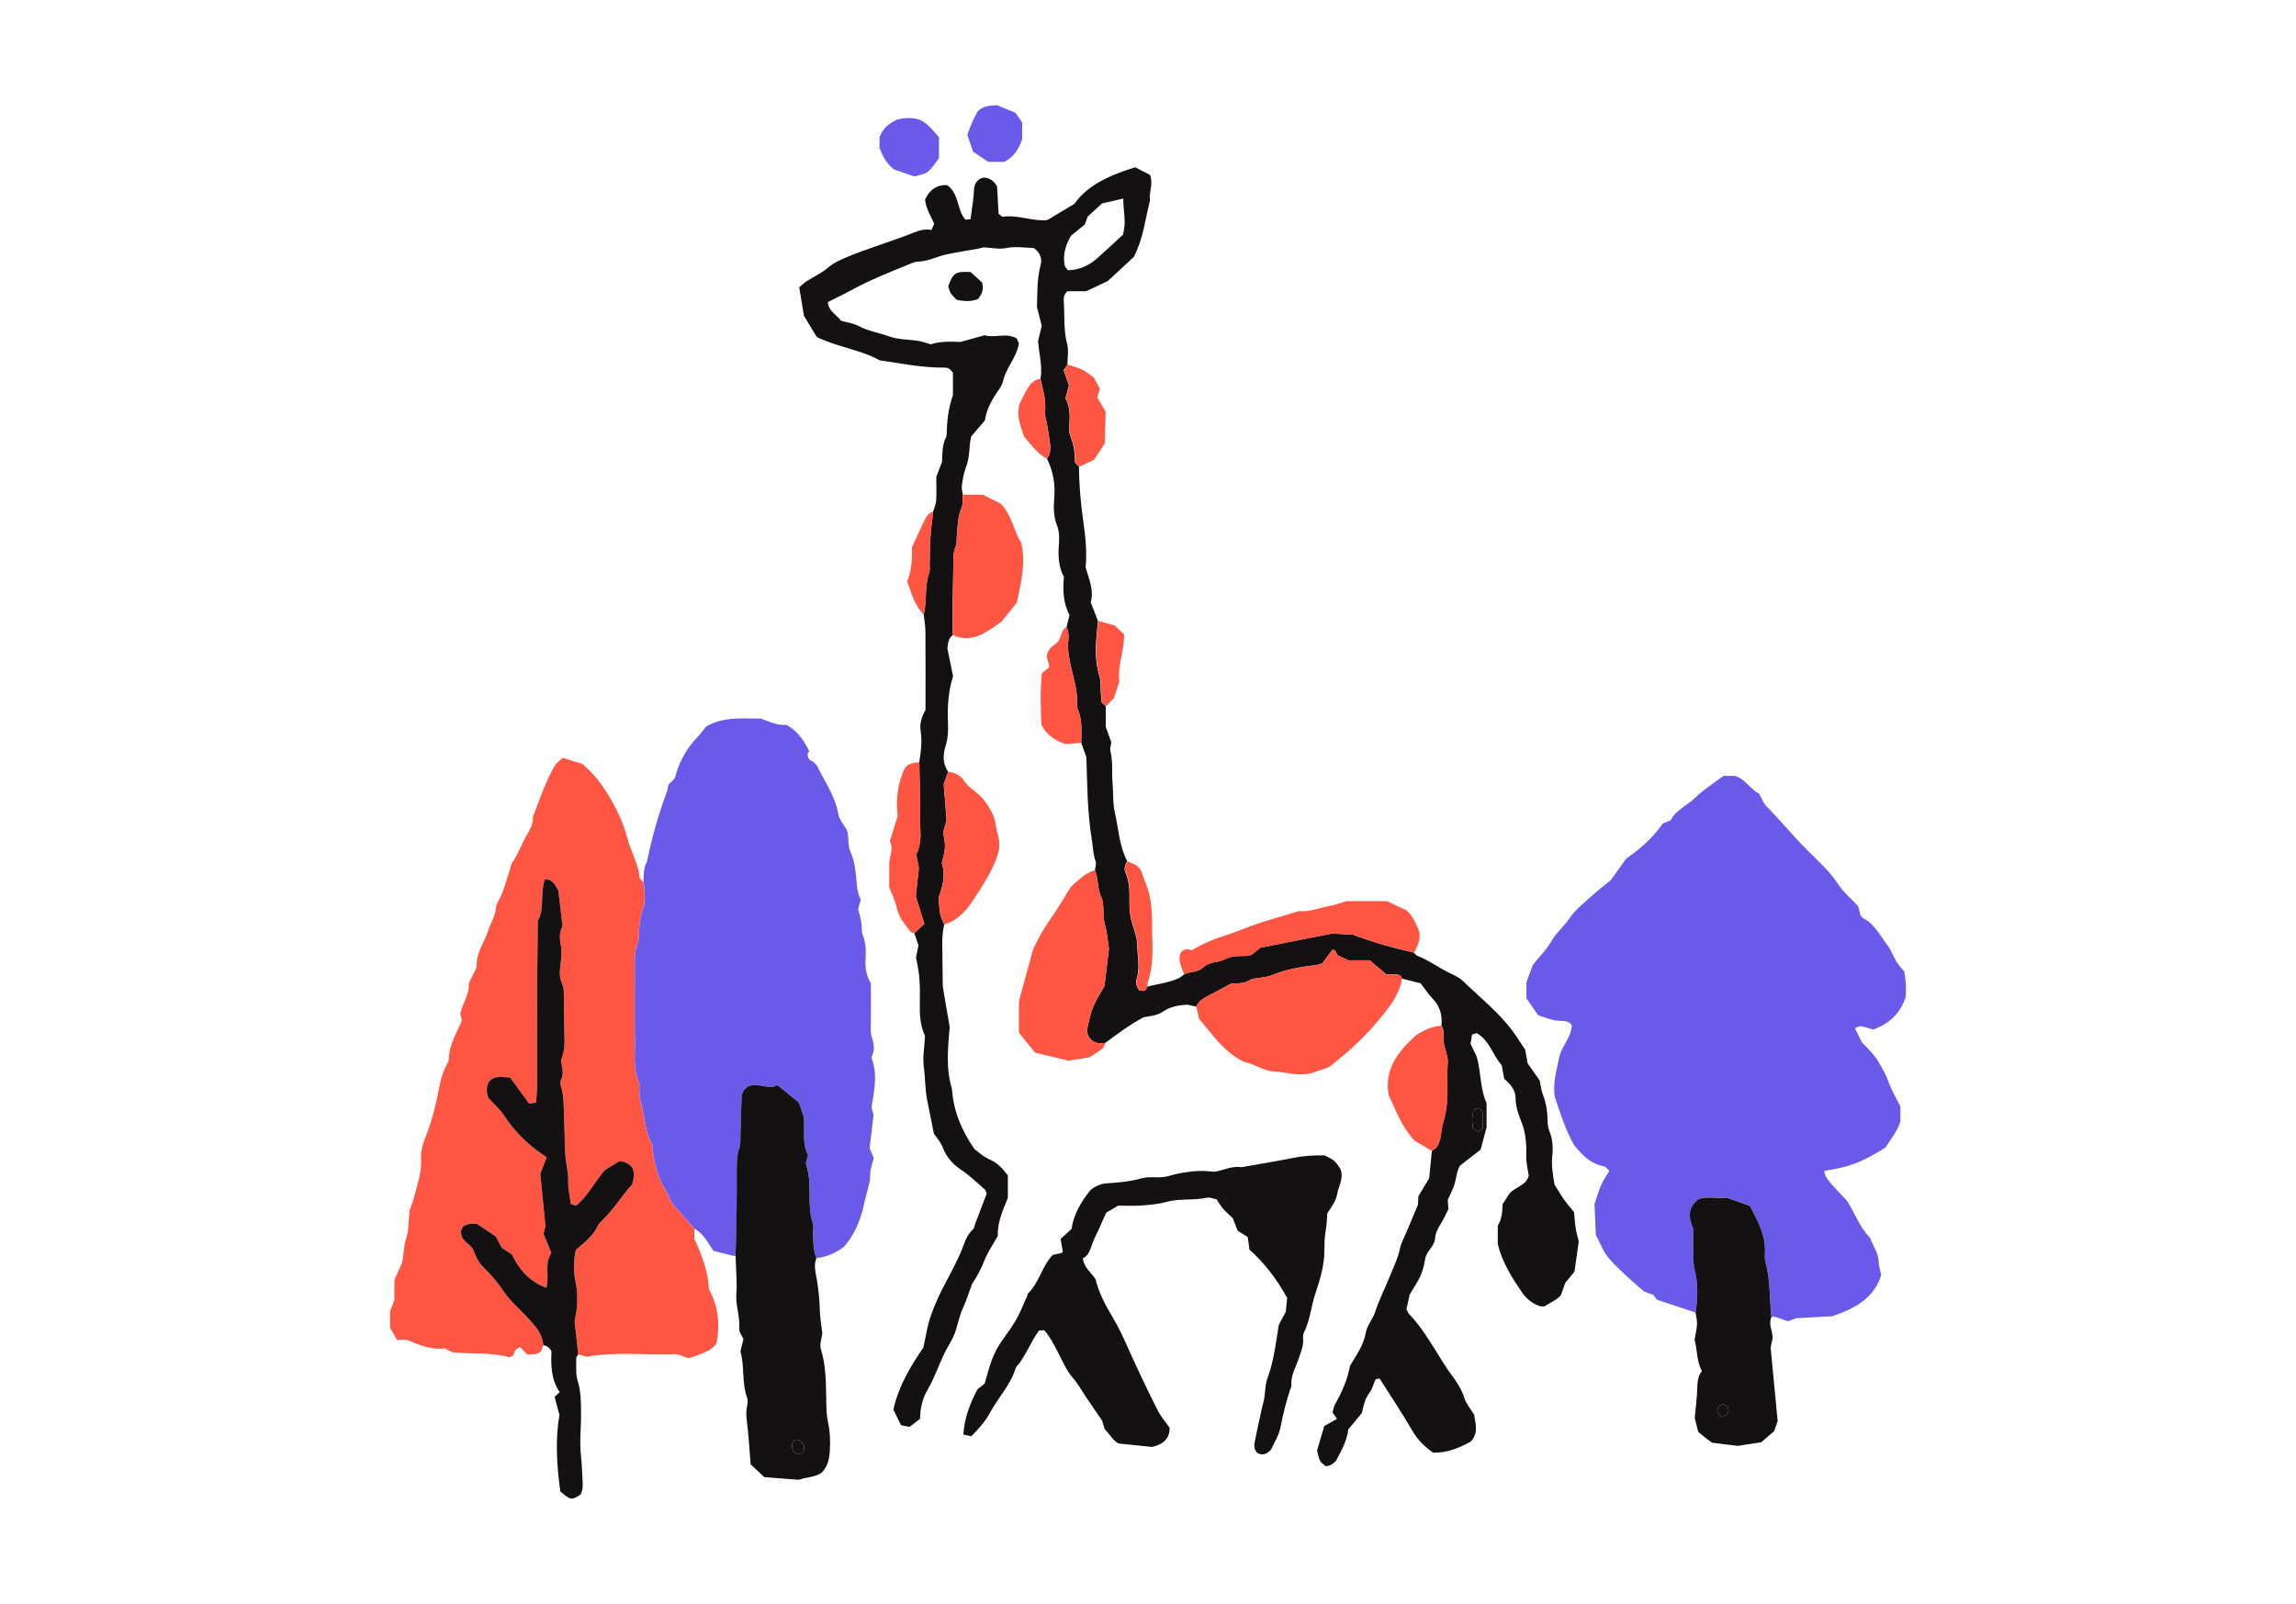 <svg version="1.1" id="Layer_1" xmlns="http://www.w3.org/2000/svg" x="0" y="0" viewBox="0 0 458 320" style="enable-background:new 0 0 458 320" xml:space="preserve"><style>.st0{fill:#6b59e9}.st1{fill:#131112}.st2{fill:#ff5543}</style><path class="st0" d="M338.23 261.9c-2.45-.82-4.91-1.63-7.69-2.56-.05-.07-.33-.42-.78-.99-.57-.24-1.54-.41-2.18-.97-2.29-2-4.61-4-6.61-6.27-1.18-1.34-1.81-3.17-2.64-4.71-.1-2.28-.19-4.41-.26-6.15.53-1.55.85-2.73 1.34-3.83.43-.96 1.05-1.84 1.61-2.8-.4-.35-.7-.85-1.08-.91-2.28-.38-3.85-1.78-5.28-3.44-.2-.23-.41-.46-.61-.69-1.76-3.08-2.81-6.43-3.91-9.77-.42-2.64.35-5.18.85-7.7.31-1.6 1.41-3.03 2.09-4.57.24-.54.34-1.15.47-1.73.03-.13-.09-.29-.15-.46-.98-.95-2.31-.5-3.46-.79-1.03-.26-2.04-.63-3.12-.98-.74-1.08-1.52-2.22-2.33-3.41V196c.31-.85.79-2.14 1.25-3.4 1.17-1.62 2.67-2.93 3.67-4.72.95-1.7 2.55-2.98 3.67-4.65 1.08-1.62 2.71-2.89 4.18-4.24 1.24-1.13 2.58-2.15 4.05-3.36.93-1.3 1.99-2.79 3.06-4.28 2.75-1.94 5.29-4.08 7.32-7.03.36-.15.92-.38 1.59-.66 1.02-2.05 3.29-2.93 4.91-4.52 1.62-1.59 3.6-2.81 5.6-4.32h2.32c2.18.75 3.13 2.75 4.75 3.51.58 1 .9 1.93 1.52 2.56 2.79 2.83 5.29 5.91 8.1 8.72 2.15 2.15 4.45 4.17 6.16 6.78 1.08 1.64 2.65 2.95 4.02 4.43.15.59.3 1.18.47 1.82.16.17.32.46.57.59 2.3 1.2 3.37 3.51 4.84 5.43.73.96 1.12 2.17 1.75 3.21.39.65.93 1.2 1.58 2.01.28 1.56.42 3.37.25 5.1-1.08 3.25-3.22 5.29-6.48 6.45-.7-.2-1.55-.52-2.44-.67-.34-.06-.74.24-1.18.41l1.37 2.8c1.24 1.26 2.67 2.63 3.63 4.43.57 1.07 1.21 2.05 1.61 3.24.63 1.86 1.69 3.57 2.46 5.14v2.95c-.6 2.03-1.95 3.54-2.97 5.24-4.93 3.04-7.02 3.83-12.22 4.66.28 1.45.28 1.45 4.58 6.02 1.54 2.46 2.52 5.27 4.58 7.4.57 1.56 1.64 2.93 1.69 4.71.03.89.33 1.78.51 2.68-1.4 4.37-4.81 6.53-9.78 8.19-1.66.09-4.26.23-7.14.39-.42.16-1.13.41-1.61.59-1.33-.22-2.22-.98-3.35-.87-.03-.15-.07-.3-.08-.45-.31-3.49-.16-7.03-1.11-10.47-.2-.72-.14-1.52-.11-2.28.06-1.88-.47-3.63-1.19-5.32-.54-1.26-1.22-2.45-1.81-3.63-1.55-.55-2.98-1.06-4.65-1.66-1.72.26-3.72-.28-5.52.25-2.54 1.87-1.93 4.06-1.13 5.98 0 1.85-.03 3.37.01 4.9.03 1.07-.02 2.17.25 3.19.73 2.89.63 5.76.19 8.65z"/><path class="st1" d="M287.53 204.67c.21-2.06-.26-3.88-1.76-5.42-.83-.86-1.49-1.88-2.39-3.05-1.1-.28-2.42-.6-3.73-.93-.12-.5-.47-.79-.95-.82-.75-.04-1.51-.01-2.12-.01-1.2-1.01-2.25-1.89-3.36-2.83h-4.26c-.89-.4-1.44-.65-2-.91-.5-.27-.3-1.25-1.19-1.16-.68.92-1.38 1.88-1.95 2.64-.55.18-.84.33-1.13.37-3.04.34-6.04.83-8.9 2.02-.83.34-1.78.4-2.67.58-.6.12-1.3.08-1.77.39-1.38.91-2.98.56-3.88.78-1.85.99-3.18 1.74-4.54 2.42-.98.49-1.86 1.06-2.29 2.13-.6-.13-1.19-.27-1.81-.41-1.69.12-3.37.37-4.79 1.36-1.2.84-2.58.9-3.94 1.17-2.69 1.43-5.13 3.27-7.6 5.08-1.47.26-2.75.05-3.51-1.57-.04-.35-.21-.83-.12-1.24.34-1.47.62-2.99 1.19-4.37.64-1.53 1.58-2.93 2.26-4.15.29-2.5.56-4.76.88-7.43-.22-1.37-.33-3.22-.83-4.96-.51-1.8.03-3.78-.72-5.4-.8-1.74-.53-3.62-1.24-5.3.06-.59.33-1.26.15-1.76-.53-1.45-.53-2.96-.78-4.44-.88-5.39-.9-10.82-1.07-16.36-.32-.89-.68-1.89-1.03-2.88 0-2.24.28-4.51-.7-6.66-.12-.26-.14-.59-.12-.89.14-2.61-.64-5.06-1.22-7.55-.41-1.77-.74-3.53-.53-5.36.1-.91.05-1.81-.36-2.65.19-.74.38-1.47.6-2.35-1.22-2.31-1.4-4.87-1.12-7.63-.99-1.83-1.19-3.95-1.03-6.09.1-1.39.19-2.76-.32-4.07-.69-1.76-.75-3.58-.59-5.42.25-2.8-.17-5.46-1.43-7.99.53-.79.72-1.7.64-2.6-.14-1.5-.44-2.98-.68-4.47-.12-.74-.45-1.5-.37-2.21.28-2.32-.41-4.49-.89-6.69.42-2.47-.28-4.87-.49-7.5.2-.85.45-1.89.73-3.06-.27-1.09-.57-2.27-.95-3.79.12-2.56-.06-5.45.73-8.32.32-1.16.02-2.45-1.37-3.43-1.72-.02-3.63-.38-5.64.03-1.3.27-2.73-.08-4.35-.16-.21.05-.65.18-1.1.27-2.1.38-4.22.7-6.3 1.14-1.93.41-3.71 1.41-5.75 1.45-.59.01-1.18.3-1.75.53-3.82 1.56-7.67 3.07-11.31 5.06-1.6.87-3.25 1.65-4.89 2.48.18 1.91 1.81 2.54 2.63 3.71 1.24.36 2.5.51 3.55 1.07 1.91 1.03 4.04 1.32 6.03 2.05 1.82.67 3.91.6 5.87.91.75.12 1.47.4 2.48.68 1.8-.61 3.93-.56 5.93-.47 1.61-.45 3.08-.86 4.81-1.34 1.95.62 4.32-.58 6.4.64.16.39.28.67.43 1.01-.27 1.48-.96 2.83-1.73 4.16-.61 1.06-1.15 2.13-1.44 3.36-.2.85-.79 1.63-1.3 2.38-1.12 1.67-2.02 3.42-2.32 5.45-.9 1.06-1.79 2.1-2.74 3.21-.09.54-.23 1.14-.27 1.74-.1 1.53-.24 3.03-.8 4.5-.43 1.13-.62 2.37-.79 3.58-.08.58.12 1.19.19 1.79-.07.9.08 1.9-.26 2.69-.75 1.74-.74 3.55-.92 5.36-.07.75.06 1.59-.23 2.25-.57 1.33-.47 2.68-.48 4.04-.04 4.56-.24 9.11-.09 13.67-.83.58-.97 1.47-1.09 2.65l1.13 5.56c-.96 3.04-1.15 6.18-1.01 9.37.06 1.51.01 2.96-.46 4.46-.53 1.71-.68 3.58.5 5.21-.3.85-.61 1.7-.89 2.5.19 2.34.37 4.59.58 7.21-.15.5-.4 1.37-.69 2.32.13.97.4 2.02.36 3.06-.04 1.03-.39 2.05-.63 3.23.83 2.31.13 4.63-.63 6.79.1 1.21.11 2.27.31 3.3.14.72.52 1.4.8 2.1-.44 1.81-.41 3.65-.37 5.49.03 1.84.03 3.68.06 5.51.01.61 0 1.23.1 1.83.42 2.57.87 5.13 1.3 7.57-.36 4.25-.79 8.38.46 12.44.28 4.21 1.77 8.01 4.46 11.94.72.54 1.81 1.58 3.26 2.2 1.41.61 2.44 1.8 3.42 3.07v4.49c-1.01 2.5-2.1 4.89-2.01 7.61-.9 1.61-1.97 3.14-2.64 4.82-.68 1.73-1.52 3.34-2.48 4.71-.64 1.73-1.13 3.35-1.83 4.87-.72 1.54-1 3.2-1.54 4.77-.54 1.57-1.57 2.97-2.28 4.49-1.09 2.34-1.93 4.8-3.25 7.05-1.01 1.72-1.46 3.67-1.48 5.76-.75.58-1.45 1.12-2.08 1.61-.63-.12-1.07-.21-1.71-.33-.49-.99-1.02-2.07-1.53-3.1 1.02-4.72 3.41-8.62 5.98-12.41.47-2.1.76-4.25 1.46-6.26.8-2.3 1.83-4.54 2.99-6.69 1.02-1.89 2-3.78 2.88-5.74.75-1.65 1.09-3.53 2.53-4.84.3-.28.35-.83.51-1.25.76-1.98 1.51-3.96 2.27-5.94-.12-.28-.18-.63-.39-.82-1.49-1.3-2.92-2.7-4.55-3.79-1.73-1.15-3.07-2.57-3.78-4.47-.44-1.19-1.26-2.07-1.81-2.81-.51-2.53-.95-4.78-1.4-7.02-.38-2.1-.33-4.23-.62-6.37-.26-1.93.13-3.94.24-6.18-.94-1.91-1.09-4.18-1.04-6.5.04-1.68.04-3.37-.09-5.05-.1-1.36-.42-2.7-.66-4.12.14-.69.29-1.43.48-2.39-.23-.7-.53-1.56-.82-2.42.65-.61 1.3-1.22 1.99-1.88-.54-1.71-1.08-3.43-1.72-5.48.18-1.64.4-3.59.62-5.61-.16-.82-.33-1.71-.53-2.72.71-1.47.94-3.08.83-4.79-.12-1.81-.02-3.64-.04-5.46-.04-2.73-.12-5.45-.18-8.18.37-2.1.59-4.22.28-6.35-.21-1.43.21-2.7.98-4.08 0-5.18.02-10.51-.02-15.83-.01-1.06-.22-2.11-.34-3.17.64-2.78.14-5.72 1.1-8.46.14-.41.06-.9.07-1.35.04-1.8.02-3.61.14-5.41.11-1.78.36-3.56.55-5.33.22-.73.57-1.44.62-2.18.1-1.53.03-3.06.03-4.8.32-.82.7-1.82 1.15-2.97.08-1.51-.04-3.21.74-4.8.25-.51.2-1.19.22-1.79.09-2.31.45-4.56 1.21-6.73v-4.43c-.43-.71-.96-1.06-1.59-1.06-4.32.06-8.52-.79-13.04-1.46-3.8-2.12-8.47-2.65-12.54-4.65-.83-1.38-1.62-2.69-2.56-4.25-.27-1.68-.59-3.63-.93-5.68.53-.44.95-.86 1.44-1.18 1.41-.9 2.98-1.6 4.24-2.68 1.33-1.14 2.87-1.75 4.42-2.39 1.55-.65 3.15-1.19 4.74-1.76 2.01-.72 4.03-1.43 6.06-2.13 1.86-.65 3.6-1.71 5.48-1.28.29-.68.41-.95.53-1.22-.61-1.55-1.63-2.95-1.81-4.83.87-1.94 2.31-3.02 4.43-2.89 2.46 1.8 1.86 4.95 3.64 6.89.29-.03.57-.07 1-.11.22-1.91.63-3.83.68-5.82.03-1.08.55-2.09 1.78-2.46 1.14-.02 2.05.41 2.83 1.74.09 1.66.2 3.62.31 5.49.38.25.65.59.87.56 3.06-.43 6.01 1.01 8.87.66 1.76-1.06 3.33-2 5.37-3.22 2.67-3.79 7.12-5.74 12.11-7.3.91.46 1.98 1 2.98 1.51.71 1.83-.26 3.48-.01 5.13-.95 3.69-1.3 7.55-3.22 11.24-1.61 1.49-3.4 3.16-5.18 4.81-1.42.68-2.81 1.33-4.31 2.04h-3.75c-.69.63-.78 1.25-.74 1.85.21 2.89-.08 5.8.68 8.67.34 1.29.06 2.74.06 4.12-.25.35-.49.7-.76 1.09.37 1.05.71 2.05 1.06 3.04-.24.91-.48 1.78-.7 2.63 1.26 2.18.71 4.51.77 6.74.31 1.05.71 2.05.9 3.09.19 1.04.18 2.11.24 2.93.39.42.59.64.8.86.01 3.68.34 7.34.86 10.96.44 3.05.74 6.08.46 9.15.7 2.36 1.7 4.66 1.01 6.94.55 1.41 1 2.55 1.44 3.69-.09 1.04-.18 2.08-.28 3.12-.25 2.7-.23 5.37.6 8.01.3.97.17 2.08.25 3.12.05.74.12 1.47.16 2.05.39.34.61.53.83.72v4.13c.25.71.67 1.87 1.12 3.14-.07.49-.34 1.15-.2 1.69.56 2.1.25 4.24.44 6.35.18 1.98.01 4.04.46 5.95.75 3.24.86 6.66 2.47 9.69-.4.68-.71 1.47-.39 2.17.91 2.02.85 4.15.82 6.27-.02 1.39.16 2.71.57 4.03.4 1.3.92 2.63.95 3.95.07 2.4.67 4.82-.13 7.24-.23.69.11 1.49.58 2.12 1.18.17 1.18.17 1.58-.74 2.1-.57 4.31-.77 6.31-1.7.38-.18.69-.5 1.03-.75 1.21-.65 2.8-.4 3.82-1.41 1.21-1.21 2.9-.88 4.22-1.58 1.45-.77 2.95-.68 4.47-.71.29-.01.58-.13.94-.21.55-.44 1.14-.92 1.78-1.43 4.72-.93 9.49-1.87 14.27-2.82 1.34.07 2.71.14 4.2.22 3.88 1.49 7.97 2.64 12.14 3.57.22.21.4.52.66.63 2.43.95 4.5 2.56 6.86 3.64.83.38 1.68.83 2.33 1.46 3.4 3.29 7.15 6.23 9.96 10.08.81 1.11 1.55 2.29 2.41 3.57.13.75.3 1.65.49 2.73.7.99 1.49 2.12 2.4 3.43.18.83.29 1.92.67 2.9.62 1.61.87 3.24.9 4.95.01.75.09 1.56.37 2.25.66 1.62.75 3.32.57 4.98-.2 1.87.11 3.66.46 5.71.53.85 1.15 1.91 1.85 2.91.61.87 1.32 1.68 2.04 2.58.1 1.04.15 2.11.32 3.17.14.9.41 1.79.61 2.67-.28 1.99-.56 3.95-.85 6.03-.53.64-1.12 1.34-1.82 2.19-.25.7-.56 1.56-.89 2.5-.88 1-2.18 1.51-3.3 2.23-.34-.02-.67.04-.94-.06-1.5-.52-2.66-1.47-3.55-2.79-1.98-2.92-3.89-5.87-4.8-9.58v-3.7c.72-1.09.95-2.59.95-4.23.46-.73.95-1.51 1.32-2.08 1.2-1.47 3.34-1.53 3.91-3.66-.14-.83-.36-1.87-.46-2.93-.09-.91 0-1.84-.04-2.76-.06-1.69-.29-3.34-.93-4.94-.61-1.55-1.2-3.11-1.2-4.87-.01-1.59-1.08-2.81-2.26-3.79-.18-.98-.34-1.87-.5-2.72-1.82-2.07-2.45-5-5.01-6.42-.27.09-.55.18-.91.29-.1.56-.2 1.15-.31 1.82.46.95.92 1.91 1.24 2.58.91 3.24.65 6.4 1.97 9.3v4.79c-.41 1.53-.76 2.84-1.19 4.47-1.1.85-2.42 1.87-4.06 3.15-.63.8-.72 2.2-1.08 3.53-.32 1.16-.94 2.25-1.42 3.36.04.61.08 1.22.13 1.85-.49.96-.92 1.95-1.49 2.85-.58.92-1.09 1.86-1.16 2.96-.11 1.64-1.76 2.54-1.98 4.09s-.66 2.99-1.42 4.34c-.53.93-1.09 1.85-1.68 2.82-.21.97-.44 2-.63 2.9.23.42.32.75.52.96 2.15 2.22 3.75 4.83 5.39 7.42.98 1.54 1.87 3.14 3 4.62 1.1 1.43 2.09 3 2.67 4.8.36 1.12 1.21 2.09 1.92 3.26.18 1.64.99 3.47-.64 5.32-2.21 1.23-4.69 2.33-7.56 2.23-1.71-1.2-3.07-2.53-4.11-4.33-2.06-3.57-4.37-7-6.57-10.48-.31.09-.73.1-.82.27-.41.81-.57 1.8-1.11 2.49-.99 1.27-1.28 2.74-1.57 4.13-.96 1.15-1.84 2.21-2.73 3.28-.27 2.36-1.44 4.34-2.46 6.29-.62.63-1.23 1.07-2.07 1.04-1.16-.89-1.18-.89-1.7-3.12.45-1.5.92-3.1 1.44-4.86.8-.46 1.69-.97 2.54-1.46-.28-.39-.54-.76-.89-1.26.15-.51.22-1.13.51-1.64 1.36-2.42 2.49-4.93 2.97-7.66 1.24-2.14 2.73-4.09 3.15-6.62.25-1.48 1.4-2.67 1.88-4.16.85-2.6 2.13-5.06 3.14-7.62.62-1.56 1.38-3.05 1.73-4.74.3-1.47 1.09-2.84 1.67-4.25.58-1.41 1.17-2.82 1.98-4.76.01-.18.05-.94.1-1.72.7-1.16 1.41-2.35 2.15-3.57.18-1.81.35-3.63.53-5.46.34-.28.77-.49 1-.84.97-1.46.75-3.24 1.24-4.81.8-2.53.89-5.08.84-7.67-.03-1.37-.05-2.75.07-4.11.14-1.58-.71-2.95-.83-4.46-.03-1.02.24-2.12-.41-3.08zM223.97 46.86c.79-2.39.07-4.78.1-7.24-1.61.37-3.07.7-4.25.98-1.06.97-1.94 1.78-2.83 2.59-.21.56-.43 1.13-.61 1.61-1.01.83-1.96 1.6-2.75 2.25-1.12 1.95-1.65 3.83-1.25 5.87.07.38.44.71.63 1 2.39-.03 4.26-.99 5.9-2.42 1.7-1.51 3.36-3.08 5.06-4.64zm69.89 174.84c-.06.52-.18 1.11-.19 1.7s.09 1.18.15 1.8c.37.23.71.44 1.02.63.31-.22.55-.39.95-.67 0-.91.02-1.94-.02-2.97-.01-.26-.24-.51-.36-.76-.25-.1-.51-.21-.76-.31-.24.17-.48.34-.79.58z"/><path class="st2" d="M108.37 268.41c-.15.43-.29.86-.42 1.22-.84.72-1.78.6-2.8.63-.42-.45-.9-.95-1.35-1.43-.99.13-1.14.95-1.44 1.64-.27.11-.59.37-.81.31-3.29-.87-6.68-.63-10.02-.86-.45-.03-.9-.06-1.26-.09-.5-.26-.9-.48-1.5-.79-2.49.35-4.9-.54-7.31-1.58-.64-.27-1.48-.08-2.25-.1-.52-.9-.97-1.69-1.39-2.42v-3.37c.26-.65.54-1.36.85-2.13v-4.06c.51-1.14 1.01-2.26 1.57-3.48.3-1.53.25-3.2.8-4.84.52-1.55.43-3.31.66-5.47.27-.84.77-2.13 1.11-3.46.57-2.21 1.31-4.39 1.18-6.75-.1-1.71.39-3.3 1.04-4.89.69-1.69 1.19-3.46 1.65-5.23.49-1.91.81-3.87 1.26-5.79.17-.74.48-1.44.75-2.15.28-.71.83-1.4.85-2.11.08-2.87 1.62-5.21 2.6-7.6-.15-.61-.26-1.05-.34-1.41.53-1.97 1.71-3.65 1.73-5.73.01-.56.43-1.12.67-1.68.3-.7.89-1.4.87-2.1-.06-2.6 1.53-4.62 2.28-6.92.52-1.58 1.48-3 1.59-4.74.03-.43.28-.87.5-1.27 1.03-1.89 1.51-3.99 2.2-6 .2-.57.25-1.24.58-1.71 1.08-1.51 1.69-3.26 2.55-4.87.73-1.35 1.65-2.59 1.55-4.23 1.32-3.41 2.47-6.9 4.3-10.08.36-.63 1.03-1.07 1.62-1.67 1.4.44 2.69.85 3.97 1.26 1.9 1.63 3.42 3.48 4.76 5.58 1.91 2.99 3.39 6.1 4.26 9.53.26 1.03.71 2 1.08 3 .52 1.43 1.14 2.83 1.24 4.4.02.36.49.7.76 1.05.31 1.83.51 3.74-.1 5.46-.64 1.79-.7 3.58-.8 5.4-.03.6-.12 1.23-.34 1.78-.4 1.03-.46 2.08-.46 3.16 0 5.36-.05 10.71.02 16.07.04 2.72-.34 5.51.81 8.14.17.39.03.91.07 1.36.06.76.02 1.55.23 2.27.84 2.77.79 5.76 2.19 8.39.27.51.23 1.19.31 1.79.34 2.58 1.02 5.05 2.33 7.33.61 1.05 1.09 2.17 1.45 2.91 1.66 1.89 3.07 3.49 4.48 5.09v2c1.53 3.35 2.75 6.46 2.91 10.07 1.78 3.19 2.24 6.76 1.58 10.53-.42 1.08-1.41 1.58-2.36 2.04-.96.46-1.99.76-2.98 1.12-.84.14-1.43-.51-2.76-.73-5.53.28-11.67-.6-17.87.52-.5-.14-1.08-.31-1.67-.47-.23-2.12-.47-4.24-.73-6.61.55-2.47.76-5.16.18-7.94-.44-2.07-.38-4.23.08-6.34 1.72-1.42 3.42-2.74 4.36-4.76.19-.4.53-.76.86-1.07 2.35-2.23 3.98-5.04 6.01-7.2.37-1.32.49-2.37.01-3.38-.63-.75-1.41-1.16-2.58-1.26-1.02.63-2.18 1.34-2.89 1.78-2.2 2.61-3.48 5.3-5.75 7.1-.42-.13-.71-.22-1.02-.32-.19-1.5-.59-3.02-.53-4.53.07-1.72-.42-3.33-.56-4.99-.18-2.14-.1-4.3-.23-6.44-.16-2.59.1-5.21-.71-7.75-.09-.28-.01-.61-.01-.95.76-1.28.23-2.63.06-4 .48-1.28.75-2.61.71-4.02-.09-2.76-.1-5.52-.13-8.28-.01-1.07.06-2.14-.41-3.16-.53-1.16-.44-2.41-.27-3.63.18-1.36.33-2.69.04-4.08-.25-1.19-.22-2.44.33-3.61.12-.26.07-.6.03-.16-.34-2.84-.59-4.97-.83-6.99-.66-1.11-1.16-2.27-2.7-2.2-.95 2.89-.02 5.97-1.38 8.25-.05 4.37-.11 8.36-.14 12.34-.03 3.99.01 7.98-.02 11.97-.03 3.98.2 7.96-.2 11.99-.52.07-.94.13-1.38.19-1.3-1.79-2.55-3.51-3.8-5.22-1.62-.01-3.2-.54-4.3 1-.42.91-.48 1.8-.02 3.11.87.95 2.17 2.08 3.09 3.46 2.25 3.38 5.05 6.15 8.54 8.35-.47 1.21-.91 2.34-1.28 3.27.35 3.54.67 6.88 1.03 10.52-.07.28-.23.87-.39 1.49.52 1.27 1.03 2.53 1.57 3.84-1.46 2.09-.34 4.52-1 6.94-3.49-1.28-5.52-3.83-6.87-6.66-.9-.58-1.54-.99-2.04-1.32-.5-.97-.92-1.78-1.18-2.27-1.44-.96-2.57-1.72-3.75-2.5-.88-.03-1.81-.19-2.85.59-.13.3-.36.84-.38.88.09 1.99 1.57 2.32 2.4 3.52.47 1.21 1.01 2.62 2.17 3.73 1.55 1.48 2.88 3.14 4.11 4.93 1.19 1.75 2.88 3.16 4.34 4.73.63.67 1.26 1.35 1.84 2.06.89 1.1 1.48 2.33 1.59 3.76z"/><path class="st0" d="M138.52 245.17c-1.41-1.6-2.82-3.2-4.48-5.09-.36-.73-.85-1.86-1.45-2.91-1.32-2.28-1.99-4.75-2.33-7.33-.08-.6-.04-1.28-.31-1.79-1.4-2.63-1.35-5.62-2.19-8.39-.22-.71-.18-1.51-.23-2.27-.03-.46.1-.97-.07-1.36-1.15-2.63-.78-5.41-.81-8.14-.07-5.36-.02-10.71-.02-16.07 0-1.07.06-2.13.46-3.16.22-.56.31-1.18.34-1.78.09-1.83.16-3.61.8-5.4.61-1.72.41-3.63.1-5.46.15-1.36-.06-2.78.71-4.03.98-4.78 2.29-9.46 4-14.04.16-.43.19-.9.28-1.36.48-.55 1.25-1.03 1.41-1.67.79-3.04 2.28-5.64 4.44-7.89.63-.66 1.16-1.42 1.66-2.04 3.48-2.04 7.2-1.6 10.96-1.61 1.64.61 3.32 1.42 5.08 1.25 2.24 1.24 3.48 3.09 4.59 5.34-.74.19-.27 1.89.68 1.95.28.3.69.58.89.97 1.54 3.15 3.59 6.05 4.22 9.63.17.99.98 1.88 1.69 3.16.45 1.2.07 2.94.81 4.55.62 1.35.81 2.94.99 4.44.2 1.67.17 3.37.97 4.84-.2.7-.36 1.28-.53 1.85.21.88.48 1.75.63 2.65.15.9 0 1.89.33 2.71.59 1.49.62 2.98.52 4.52-.11 1.71.1 3.36 1.06 4.96 0 2.85.02 5.76-.02 8.68-.01.77-.01 1.5.25 2.25.24.71.38 1.49.36 2.23-.01.58-.32 1.16-.48 1.69 1.31 3.38.53 6.7.01 9.92.19.68.36 1.26.42 1.45-.29 2.49-.54 4.61-.79 6.68.27.64.5 1.2.82 1.97-.18.69-.46 1.55-.62 2.43-.14.75-.05 1.54-.21 2.29-.31 1.48-.76 2.93-1.09 4.41-.67 3.02-1.71 5.86-3.92 8.46a10.474 10.474 0 0 1-5.58 2.36c-.63-1.6-.62-3.3-.68-4.98-.02-.61.19-1.28 0-1.83-.85-2.54-.65-5.16-.7-7.75-.03-1.55-.29-3.02-.73-4.36.15-.59.27-1.03.44-1.69-1.24-2.27-.6-4.93-.85-7.56-.32-.97-.66-1.98-.96-2.85-1.44-1.18-2.74-2.23-4.27-3.49-1.83 1.01-3.78-.57-5.7.18-.94.52-1.44 1.29-1.48 2.26-.11 2.45-.14 4.89-.22 7.34-.03.91.05 1.87-.22 2.71-.49 1.5-.53 3.01-.53 4.54 0 2.61.02 5.21-.02 7.82-.04 3.06-.14 6.12-.21 9.19-.15.01-.31.06-.45.03-1.31-.32-2.62-.65-3.97-1-1.14-1.61-1.98-3.45-3.8-4.41z"/><path class="st1" d="M193.76 286.58c-.64-.14-1.06-.22-1.59-.34.21-3.33 1.34-6.27 2.85-9.07.5-.39.98-.77 1.4-1.1.5-1.68.88-3.32 1.49-4.87.5-1.27 1.13-2.53 1.93-3.64 2.8-3.91 3.06-4.28 5.1-9.06.06-.14.05-.34.15-.43 2.22-2.18 2.76-5.43 4.9-7.67.58-.13 1.18-.26 1.78-.38.08-.11.26-.24.24-.33-.11-.72-.25-1.44-.44-2.48.55-.51 1.23-1.13 2.18-2 .36-2.73 1.84-5.37 3.81-7.79.96-.76 2.07-1.25 3.34-1.32 2.3-.13 4.58-.36 6.81-.98 1.79-.5 3.65.09 5.47-.48 1.59-.5 3.29-.75 4.96-.93 1.36-.15 2.75-.03 4.13.1 1.78-.3 3.47-1.21 5.37-.92 3.47-.61 6.94-1.17 10.39-1.86 2.13-.43 4.25-.53 6.23-.49 1.96 1 1.96.99 3.09 2.64.8 1.86-.32 3.35-.59 4.97s-1.26 2.76-1.99 3.94c-.1 1.21-.11 2.29-.3 3.34-.25 1.36-.28 2.69-.28 4.08 0 2.92-.85 5.75-1.78 8.51-.88 2.61-1.06 5.41-2.32 7.9-.19.38-.17.91-.14 1.36.08 1.27-.42 2.39-.8 3.56-.6 1.88-1.76 3.61-1.53 5.71-1 2.73-1.65 5.54-2.23 8.39-.33 1.61-1.31 3.08-1.87 4.34-.94 1-1.77 1.12-2.67.66-.65-.61-.73-1.37-.58-2.14.41-2.1.88-4.19 1.33-6.29.16-.75.39-1.48.54-2.23.29-1.5.18-3.03.76-4.51.56-1.4.88-2.91 1.19-4.4.37-1.79.61-3.61.99-5.98.24-.45.74-1.39 1.4-2.64.08-.74.18-1.8.28-2.76-2.05-3.76-4.55-7.01-7.53-9.66-.13-.97-.23-1.72-.33-2.49-.63-.4-1.27-.8-2-1.26-.31-.78-.65-1.63-1.01-2.54-.62-.59-1.32-1.18-1.92-1.87-.49-.56-.87-1.24-1.29-1.86-.7-.13-1.34-.45-1.88-.33-2.7.6-5.49.1-8.19.85-1.61.45-3.32.59-4.99.71-1.52.12-3.06.02-4.55.02-.87.51-1.66.97-2.42 1.42-.79 1.75-1.5 3.44-2.31 5.09-.73 1.48-.84 3.28-2.33 4 .28 2.04 1.74 2.9 2.53 4.18.65 2.71 1.95 5.16 3.37 7.51 1.35 2.25 2.4 4.61 3.46 6.99 1.75 3.92 3.62 7.78 5.54 11.62.61 1.21 1.53 2.26 2.41 3.53.01 2.34-1.51 3.36-3.51 3.81-2.26-.23-4.39-.45-6.69-.69-1.12-.57-1.75-1.86-2.74-2.83-.18-.57-.36-1.16-.53-1.72-.96-1.4-1.89-2.79-2.85-4.17-1.04-1.5-1.88-3.11-3.11-4.52-1.18-1.36-1.89-3.14-2.75-4.76s-1.65-3.28-2.84-4.6c-.43.02-.72.03-1.03.05-1.72 2.34-2.66 5.18-4.62 7.38-1.01 3.45-3.56 6.03-5.21 9.11-.92 1.66-2.13 3.05-3.68 4.62zM146.73 250.56c.07-3.06.16-6.12.21-9.19.04-2.61.01-5.21.02-7.82 0-1.53.04-3.04.53-4.54.28-.84.19-1.8.22-2.71.08-2.45.12-4.89.22-7.34.04-.97.54-1.74 1.48-2.26 1.92-.75 3.86.83 5.7-.18 1.54 1.25 2.83 2.31 4.27 3.49.29.87.63 1.89.96 2.85.25 2.62-.4 5.29.85 7.56-.17.65-.29 1.1-.44 1.69.43 1.33.7 2.81.73 4.36.05 2.59-.15 5.21.7 7.75.18.55-.02 1.21 0 1.83.05 1.68.04 3.37.68 4.98-.63 1.52-.1 3.06.12 4.52.31 1.97.51 3.93.56 5.92.04 1.52.32 3.02.5 4.58-.13.7-.28 1.45-.41 2.15.04.36.02.68.11.97 1.07 3.41 1.01 6.94 1.08 10.44.03 1.38.04 2.73.33 4.07.43 1.96.53 3.95.37 5.94-.12 1.52-.39 3.05-1.67 4.27-1.36.91-3.13.83-4.45 1.38-2.39-.18-4.52-.35-6.93-.53-.8-.75-1.79-1.67-2.74-2.56-.23-2.84-.37-5.58-.71-8.29-.14-1.08-.25-2.09-.02-3.16.12-.59.23-1.28.03-1.81-1.1-3.08-.48-6.38-1.33-9.29.24-.94.42-1.68.61-2.44-.3-.68-.91-1.4-.85-2.06.21-2.45-.8-4.79-.56-7.23.09-.91.04-1.83.02-2.74-.06-1.55-.13-3.08-.19-4.6zm11.75 39.3c.74.32 1.28.32 1.76-.21.49-1-.02-1.69-.8-2.24-.21-.15-.55-.11-.83-.16-.72.7-.89 1.48-.13 2.61zM108.37 268.41c-.11-1.43-.71-2.66-1.59-3.76-.58-.71-1.21-1.39-1.84-2.06-1.46-1.57-3.14-2.98-4.34-4.73-1.22-1.79-2.55-3.45-4.11-4.93-1.16-1.11-1.7-2.52-2.17-3.73-.82-1.2-2.31-1.52-2.4-3.52.02-.05.25-.58.38-.88 1.05-.78 1.97-.62 2.85-.59 1.17.78 2.3 1.54 3.75 2.5.25.49.67 1.3 1.18 2.27.5.33 1.14.74 2.04 1.32 1.34 2.84 3.38 5.38 6.87 6.66.66-2.42-.47-4.85 1-6.94-.53-1.31-1.05-2.57-1.57-3.84.16-.62.32-1.21.39-1.49-.36-3.64-.68-6.98-1.03-10.52.37-.94.81-2.06 1.28-3.27-3.5-2.21-6.3-4.97-8.54-8.35-.92-1.38-2.23-2.51-3.09-3.46-.47-1.31-.4-2.2.02-3.11 1.1-1.54 2.68-1.01 4.3-1 1.25 1.72 2.5 3.43 3.8 5.22.43-.06.85-.12 1.38-.19.4-4.03.17-8.01.2-11.99.03-3.99 0-7.98.02-11.97.03-3.99.09-7.97.14-12.34 1.36-2.29.43-5.37 1.38-8.25 1.54-.08 2.04 1.08 2.7 2.2.24 2.02.49 4.14.83 6.99.04-.44.09-.09-.03.16-.55 1.17-.58 2.43-.33 3.61.29 1.39.15 2.71-.04 4.08-.16 1.22-.26 2.47.27 3.63.47 1.03.4 2.09.41 3.16.03 2.76.04 5.52.13 8.28.05 1.41-.22 2.74-.71 4.02.17 1.37.7 2.72-.06 4 0 .35-.08.68.01.95.81 2.53.55 5.16.71 7.75.13 2.14.05 4.3.23 6.44.14 1.66.63 3.27.56 4.99-.06 1.51.34 3.03.53 4.53.31.1.6.18 1.02.32 2.27-1.8 3.54-4.49 5.75-7.1.71-.44 1.87-1.15 2.89-1.78 1.17.1 1.95.51 2.58 1.26.48 1.02.36 2.06-.01 3.38-2.03 2.16-3.66 4.98-6.01 7.2-.33.31-.67.67-.86 1.07-.94 2.02-2.64 3.34-4.36 4.76-.46 2.11-.52 4.27-.08 6.34.59 2.79.37 5.48-.18 7.94.26 2.36.49 4.48.73 6.61-.15.26-.42.53-.41.78.04 1.52-.14 3.13.3 4.53.66 2.11.65 4.21.67 6.34.03 2.89-.35 5.78-.01 8.68.18 1.51.19 3.04.3 4.56.07 1.07.13 2.13-.4 3.08-1.84 1.16-1.93 1.14-4.03-.63-.67-5.01-1.06-10.15-.17-15.24-.34-1.26-.65-2.42-.97-3.62.39-.37.69-.66 1.01-.96-1.72-2.51-1.77-5.47-1.62-8.13-.48-.89-1.03-1.11-1.65-1.23zM338.23 261.9c.44-2.89.54-5.76-.2-8.63-.26-1.02-.22-2.12-.25-3.19-.04-1.52-.01-3.05-.01-4.9-.79-1.91-1.41-4.11 1.13-5.98 1.8-.53 3.8.01 5.52-.25l4.65 1.66c.59 1.17 1.27 2.37 1.81 3.63.72 1.69 1.25 3.44 1.19 5.32-.03.76-.08 1.56.11 2.28.95 3.43.8 6.97 1.11 10.47.01.15.05.3.08.45-.66 1.39.17 2.7.24 4.13-.14.68-.29 1.43-.41 2 .47 4.89.91 9.6 1.4 14.66-.13.37-.38 1.09-.69 1.99-.81.71-1.73 1.51-2.56 2.23-1.66.26-3.17.49-4.71.73-1.62-.2-3.28-.41-5.14-.64-.34-.26-.83-.61-1.31-.99-.48-.37-.94-.76-1.45-1.19-.25-1.02-.5-2.05-.68-2.77.18-1.85.36-3.37.46-4.89.1-1.52-.09-3.09.96-4.45-1.06-1.99-.89-4.19-1.45-6.27.17-1.02.43-2.07.49-3.13.03-.75-.19-1.51-.29-2.27zm5.03 20.85c1.06-.21 1.43-.63 1.55-1.27-.09-.68-.44-1.12-1.11-1.28-.68.12-1.04.54-1.14 1.33.17.29.38.67.7 1.22z"/><path class="st2" d="M238.64 200.87c.43-1.07 1.31-1.64 2.29-2.13 1.36-.68 2.69-1.43 4.54-2.42.9-.22 2.5.13 3.88-.78.47-.31 1.17-.27 1.77-.39.9-.18 1.85-.24 2.67-.58 2.86-1.19 5.86-1.68 8.9-2.02.3-.03.58-.18 1.13-.37.57-.77 1.27-1.72 1.95-2.64.9-.09.69.89 1.19 1.16.56.25 1.11.5 2 .91h4.26c1.11.94 2.16 1.82 3.36 2.83.61 0 1.36-.03 2.12.01.48.03.83.32.95.82-.49 3.17-2.44 5.6-4.36 7.94-3 3.67-6.49 6.86-10.22 9.72-1.37.47-2.66.92-3.37 1.17-2.91.7-5.13-.19-7.4-.29-2.36-.11-4.26-1.64-6.19-1.95-4-1.97-6.16-5.38-8.89-8.52-.15-.7-.37-1.58-.58-2.47zM218.42 173.64c.71 1.69.43 3.56 1.24 5.3.75 1.62.21 3.6.72 5.4.49 1.74.61 3.59.83 4.96-.32 2.68-.58 4.93-.88 7.43-.68 1.22-1.62 2.62-2.26 4.15-.58 1.38-.86 2.9-1.19 4.37-.1.42.08.9.12 1.24.76 1.62 2.04 1.83 3.51 1.57-.2.4-.29.93-.61 1.18-.84.66-1.77 1.19-2.62 1.74-1.28.2-2.49.38-4.17.65-1.92-.46-4.29-1.03-6.63-1.59-1.11-1.37-2.16-2.67-3.23-4 0-2.02-.02-4 .01-5.98.01-.45.15-.9.27-1.34.68-2.5 1.37-5 2.06-7.49.2-.74.33-1.52.67-2.19.82-1.62 1.62-3.28 2.67-4.75 1.67-2.36 3.14-4.83 4.67-7.32 1.43-1.29 2.82-2.75 4.82-3.33zM190.08 126.72c-.15-4.56.05-9.11.09-13.67.01-1.36-.1-2.71.48-4.04.28-.66.15-1.49.23-2.25.18-1.8.17-3.62.92-5.36.34-.79.19-1.79.26-2.69h3.96l3.63 1.8c2.35 2.53 2.65 5.76 4.08 7.8.92 4.43-.13 8.14-.9 11.94-.92 1.14-1.87 2.32-3.07 3.81-.96.64-2.17 1.58-3.51 2.3-1.97 1.07-4.05 1.36-6.17.36z"/><path class="st2" d="M282.08 190.07c-4.16-.93-8.26-2.09-12.14-3.57-1.49-.08-2.86-.15-4.2-.22-4.79.95-9.56 1.89-14.27 2.82-.64.52-1.23.99-1.78 1.43-.35.08-.64.21-.94.21-1.52.03-3.03-.06-4.47.71-1.32.7-3.01.37-4.22 1.58-1.01 1.01-2.61.76-3.82 1.41-.49-1.28-1.2-2.51-.86-3.95v-.01c.2-.78 1.03-1.21 1.81-1.02.19.05.37.09.57.14 2.07-1.24 4.28-2.22 6.63-2.94 2.18-.67 4.28-1.62 6.44-2.34 2.74-.9 5.51-1.69 8.26-2.53 2.19.27 4.17-.72 6.26-1.04 1.04-.16 2.04-.59 3.2-.94h8.13c1.37.65 2.74 1.31 3.96 1.88 1.39 1.33 1.95 2.91 2.51 4.31.2 1.62-.42 2.85-1.07 4.07zM188.36 184.47c-.27-.7-.66-1.38-.8-2.1-.19-1.03-.2-2.09-.31-3.3.76-2.15 1.47-4.47.63-6.79.24-1.18.59-2.2.63-3.23.04-1.04-.23-2.09-.36-3.06.28-.95.54-1.82.69-2.32-.21-2.62-.39-4.87-.58-7.21.28-.8.59-1.65.89-2.5.57.16 1.19.23 1.7.51.52.29 1.06.7 1.37 1.19 1.07 1.69 2.99 2.48 4.15 4.08 1.08 1.49 2.02 2.94 2.25 4.87.18 1.48.98 2.88.64 5.01-.83 3.5-3.12 6.91-5.35 10.3-1.32 2.02-3.08 3.8-5.55 4.55zM287.53 204.67c.64.96.38 2.06.46 3.11.12 1.51.97 2.88.83 4.46-.12 1.36-.1 2.74-.07 4.11.05 2.6-.04 5.14-.84 7.67-.49 1.57-.28 3.36-1.24 4.81-.23.35-.66.56-1 .84-1.31-.77-2.62-1.54-3.46-2.03-2.74-2.94-3.78-6.18-5.2-9.13-.91-5.06 1.68-8.54 5.59-12.07 1.15-.65 2.86-1.67 4.93-1.77zM183.4 152.1c.06 2.73.13 5.45.18 8.18.03 1.82-.08 3.65.04 5.46.12 1.71-.12 3.32-.83 4.79.2 1.01.37 1.9.53 2.72-.22 2.02-.44 3.97-.62 5.61.64 2.05 1.18 3.77 1.72 5.48-.7.65-1.34 1.26-1.99 1.88-.28-.11-.66-.14-.81-.34-1.12-1.44-2.31-2.79-2.72-4.7-.32-1.47-1.03-2.86-1.51-4.1 0-1.72-.03-3.24.01-4.77.02-.6.19-1.19.28-1.79.07-.44.19-.89.17-1.33-.02-.45-.19-.89-.32-1.41.48-1.54.98-3.14 1.54-4.96-.38-3.16-.08-6.46 1.47-9.63.72-.89 1.78-1.01 2.86-1.09zM212.75 125.09c.4.85.46 1.74.36 2.65-.21 1.83.12 3.58.53 5.36.58 2.48 1.37 4.94 1.22 7.55-.02.3 0 .63.12.89.98 2.15.7 4.42.7 6.66-1.06.09-2.12.19-3.11.28-2.03-.67-3.66-1.7-4.83-3.81-.14-3.24-.28-6.73.09-10.3.46-.4.91-.8 1.52-1.32-.16-.61-.35-1.32-.54-2.03.09-1.39 1.11-2.1 2.1-2.82.83-.93.67-2.41 1.84-3.11zM215.29 93.13c-.2-.22-.41-.44-.8-.86-.06-.82-.05-1.89-.24-2.93s-.58-2.04-.9-3.09c-.07-2.23.48-4.56-.77-6.74.23-.85.46-1.72.7-2.63-.34-.99-.69-1.99-1.06-3.04.27-.39.52-.74.76-1.09 1.01.35 2.06.61 3.01 1.07.81.4 1.5 1.04 2.24 1.57.38.7.74 1.37 1.16 2.15-.14.5-.3 1.05-.51 1.76.48.82 1.01 1.72 1.67 2.84-.06 1.93-.12 4.06-.18 6.33-.6.92-1.26 1.93-2.1 3.24-.81.39-1.89.91-2.98 1.42z"/><path class="st0" d="M175.44 29.5v-2.11c.68-1.88 2.01-2.86 3.6-3.56 1.52-.36 3.03-.42 4.61.12 1.46.79 2.5 2.1 3.65 3.44v4.17c-2.17 3.02-2.17 3.02-4.97 3.64-1.31-.46-2.74-.96-3.95-1.38-1.62-1.19-2.32-2.72-2.94-4.32zM194.11 30.28c-.44-1.3-.78-2.3-1.14-3.35.57-1.77 1.32-3.41 2.07-4.74 1.19-1.16 2.45-1.07 3.82-1.21 1.12.46 2.37.98 3.72 1.54.4.59.83 1.21 1.32 1.92v3.32c-.6 1.7-1.44 3.47-3.61 4.55h-3.11c-.87-.58-1.88-1.24-3.07-2.03z"/><path class="st2" d="M228.9 196.89c-.4.91-.4.91-1.58.74-.48-.63-.81-1.43-.58-2.12.8-2.41.2-4.83.13-7.24-.04-1.33-.55-2.66-.95-3.95a12.8 12.8 0 0 1-.57-4.03c.03-2.12.09-4.25-.82-6.27-.32-.7 0-1.49.39-2.17.55.25 1.14.45 1.65.77.38.23.67.61.91.83.48 1.25.92 2.37 1.33 3.51.74 2.04.91 4.17.99 6.31.04 1.07 0 2.13.03 3.2.11 3.21.19 6.41-.87 9.52-.09.27-.04.6-.06.9zM207.55 75.58c.49 2.2 1.17 4.37.89 6.69-.08.71.25 1.47.37 2.21.24 1.49.54 2.97.68 4.47.09.9-.1 1.81-.64 2.6-1.91-1.04-3.12-2.79-4.56-4.41-.61-1.95-1.58-3.9-.95-6.47.45-.88 1.02-2.12 1.72-3.28.56-.92 1.35-1.65 2.49-1.81zM220.63 140.91c-.22-.19-.44-.39-.83-.72-.05-.58-.11-1.31-.16-2.05-.07-1.05.05-2.15-.25-3.12-.83-2.64-.85-5.31-.6-8.01.1-1.04.19-2.08.28-3.12 1.03.29 2.07.57 3.29.91.54.51 1.19 1.13 1.89 1.8-.02 3.28-1.36 6.36-.96 9.4-.4 1.22-.74 2.23-1.08 3.27-.53.53-1.05 1.08-1.58 1.64zM186.16 102.11c-.19 1.78-.44 3.55-.55 5.33-.12 1.8-.1 3.61-.14 5.41-.01.45.08.94-.07 1.35-.97 2.75-.46 5.68-1.1 8.46-1.82-1.78-2.4-4.18-3.35-6.61.9-2.2 1.05-4.62.96-6.86.94-2.01 1.77-3.81 2.63-5.6.33-.69.79-1.29 1.62-1.48z"/><path class="st1" d="M195.09 59.67c-1.38.56-2.86.46-4.29.13-1.2-1.24-1.22-1.23-1.65-2.65.96-2.7 1.44-3.04 4.47-2.87.72.66 1.6 1.46 2.29 2.1.39 1.43-.08 2.34-.82 3.29zM293.86 221.7c.31-.23.55-.41.79-.58.25.1.51.21.76.31.13.25.35.5.36.76.04 1.03.02 2.06.02 2.97-.41.29-.64.46-.95.67-.31-.19-.65-.4-1.02-.63-.06-.62-.16-1.21-.15-1.8 0-.6.12-1.18.19-1.7zM158.48 289.86c-.76-1.13-.59-1.9.13-2.61.28.05.62.01.83.16.77.55 1.29 1.24.8 2.24-.48.53-1.03.53-1.76.21zM343.26 282.75c-.32-.56-.53-.93-.7-1.22.1-.79.46-1.21 1.14-1.33.66.16 1.02.59 1.11 1.28-.12.64-.49 1.06-1.55 1.27z"/></svg>